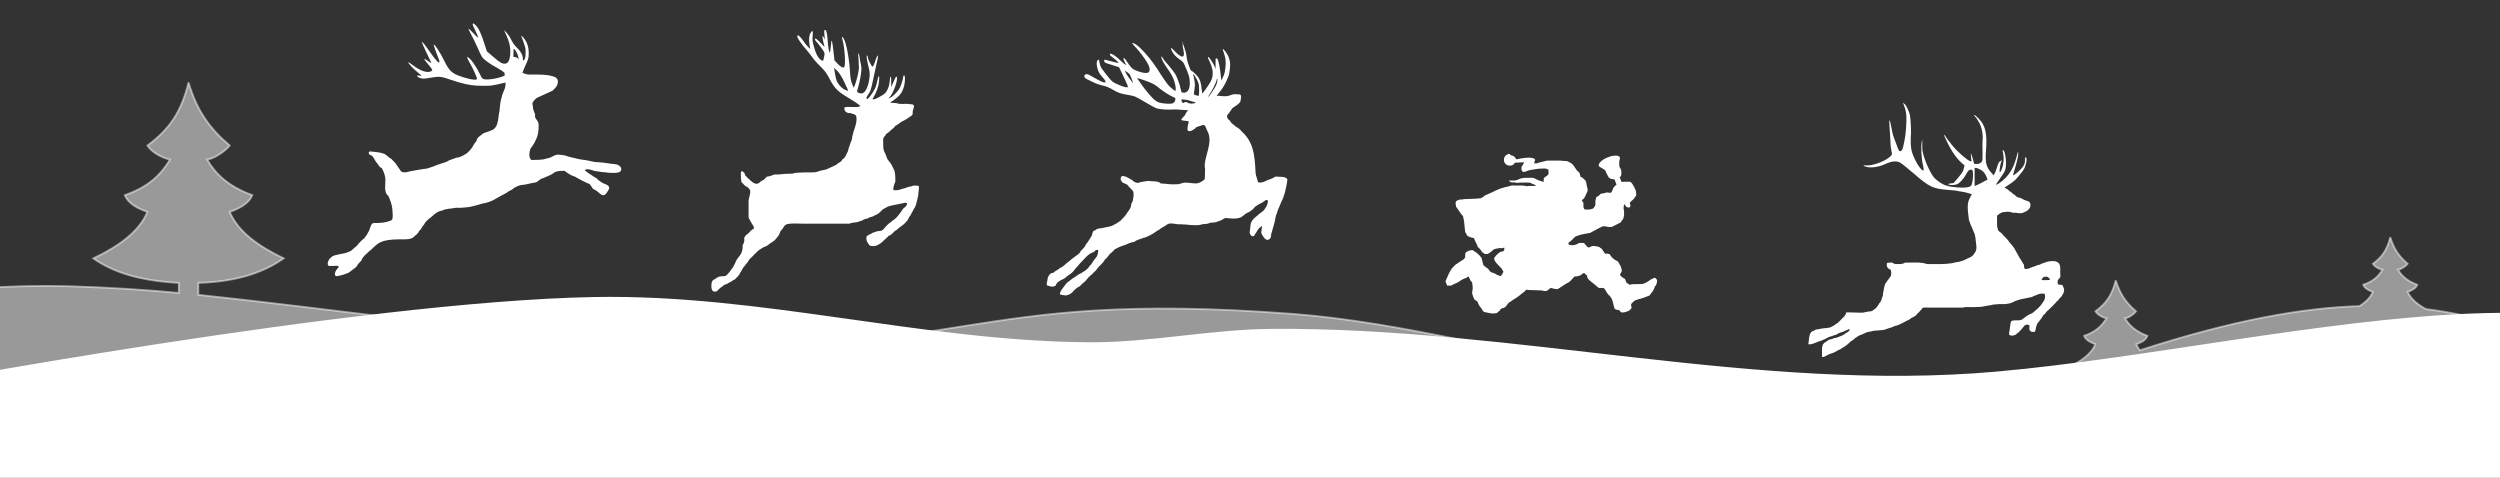 <?xml version="1.0" encoding="UTF-8"?>
<svg id="Ebene_1" xmlns="http://www.w3.org/2000/svg" version="1.1" viewBox="0 0 1193.9 228.1">
  <rect x="0" y="0" width="1193.9" height="228.1" fill="#333333" stroke="none"/>
  <!-- Generator: Adobe Illustrator 29.8.1, SVG Export Plug-In . SVG Version: 2.1.1 Build 2)  -->
  <defs>
    <style>
      .st0, .st1, .st2 {
        fill: #fff;
      }

      .st1 {
        isolation: isolate;
        opacity: .5;
      }

      .st1, .st2 {
        stroke: #fff;
        stroke-miterlimit: 3.6;
        stroke-width: .9px;
      }
    </style>
  </defs>
  <path id="path3796-7" class="st1" d="M90,39.6c-3.3,13-8.3,21.6-19.6,29.9,1.8,2.9,6.5,5.8,10.8,6.7-4.4,7.3-10.3,13.1-21.6,17,1.6,4,6,6.3,10.8,8-4,9.5-13.7,16.4-25.8,22.2,8.4,5.9,20.4,10.6,40.8,11.7v4.8c-16-1.5-33.1-2.6-52.4-3.2-108.4-3.2-253.7,42.8-253.7,42.8l7.3,52.3,1966.6,5.1,6.8-64.9s-295.3,8.1-452.5,6.2c-66.9-.8-98-24.3-149-30.6-4-2.2-7.2-4.8-8.7-8.2,2-.7,3.9-1.7,4.6-3.4-4.9-1.8-7.5-4.3-9.2-7.2,1.4-.1,3.8-1.8,4.6-2.8-4.2-3.6-6.6-7.2-8.3-12.7-1.4,5.5-3.5,9.2-8.3,12.7.8,1.2,2.7,2.5,4.6,2.8-1.9,3.1-4.4,5.6-9.2,7.2.7,1.7,2.6,2.7,4.6,3.4-1.2,2.7-3.4,4.9-6.4,6.8-27.2.8-60.5,6.7-104.9,21.1-.7-.9-1.3-1.9-1.7-2.9,2.4-.9,4.6-2,5.3-4-5.7-2.1-8.7-5.1-10.7-8.4,1.7-.1,4.4-2.1,5.3-3.3-4.9-4.2-7.7-8.4-9.7-14.8-1.6,6.4-4.1,10.7-9.7,14.8.9,1.4,3.2,2.9,5.3,3.3-2.2,3.6-5.1,6.5-10.7,8.4.8,2,3,3.1,5.4,4-2,4.7-6.8,8.1-12.8,11,.6.4,1.3.8,2,1.2-147.8,36.8-267.6-18.8-372.7-26.7-159.8-12.1-154.9,23.4-313,13.2-73.9-4.8-149.1-16-209.5-22.3v-5.7c20.3-.6,32.4-5.9,40.8-11.7-12.1-5.8-21.8-12.7-25.8-22.2,4.8-1.7,9.2-4.1,10.8-8-11.6-4.2-17.6-10.2-21.6-17,3.3-.3,8.9-4.2,10.8-6.7-10-8.5-15.7-17-19.6-29.9Z"/>
  <path id="path3796" class="st2" d="M-47.6,185.6s217.5-41.2,331.3-43.3c79.7-1.5,155.8,20.9,235.6,21.6,29.7.3,58.6-6.2,88.3-6.4,116.1-.8,231.6,30.6,346,20.4,69.9-6.2,155.4-24.8,226.1-27.7,78.4-3.2,191.1,14.9,191.1,14.9l9.8,513-1423.3,5.1-4.9-497.8Z"/>
  <path id="path164427" class="st0" d="M225.7,11.7s0,0,0,0c0,.1.5,1.3,1.2,2.7,2,4.2,1.9,4.4-.7,1.6-1.3-1.4-2.4-2.4-2.5-2.3,0,0,.5,1.4,1.3,2.8.8,1.5,2.2,4.2,3,6.1s1.8,4,2.2,4.6c.8,1.2,3.9,3.5,7.2,5.2,1.5.8,2.8,1.7,3.5,2.3,0,.4.1.9.2,1.3-1.7,1.1-7.2,2.2-9.5,1.9-1.2-.2-1.4-.3-2.2-2.1-2.1-4.3-4.4-7.6-6-8.5-.5-.3-.5-.2,0,.9.3.7.9,1.8,1.3,2.5,1,1.7,3.1,6.2,3.1,6.9s-2.2.6-5.5-.4c-6.2-1.8-7.6-2.9-10.1-8.1-1.9-4-4.9-8.5-5.1-7.7,0,.3.6,2.1,1.4,4.1s1.5,3.9,1.4,4.1c-.2.9-1.8-.8-4.3-4.4-2.5-3.6-3.9-5.4-4.2-5.1,0,0,1,2.5,2.4,5.3,1.4,2.8,2.4,5,2.1,4.8-.2-.1-.9-.6-1.4-1-2.5-1.8-2.5-1.4.2,1.8,1.9,2.3,2,2.5,1.4,2.9-1.7,1.2-5.2.1-9-2.8-1.1-.8-2-1.5-2.1-1.4-.3.3,2.4,3.2,4.3,4.7,1,.8,1.9,1.6,1.9,1.7,0,.1-.4.2-1,0-1.3-.3-1.3.4,0,1,1.2.6,2.2.6,5.5,0,3.9-.7,5-.6,9.3.9q7.6,2.7,12.7,2.9c2.7.1,5.5.1,6.4,0,2.4-.3,5-.9,7.3-1.5.3,2.9-1.4,4.5-1.8,7-.8,2.2-.8,4.6-1.1,6.8-.5,2-.4,4.1-1.1,6.1-.3.9-1.2,2.5-2.4,2.8-1.6.8-3,1-4.4,1.7-1,1-2.9,1.8-3,3.4-.5.7-1.3,1.6-1.8,2.7-.6,1.1-1.6,2.2-2.7,3.2-1.3.8-3.3,2.2-5.1,2.2-1.9.8-3.4,1-4.8,2-1.9.7-4.1,1.2-6,2.1-1.5.4-2.7,1.2-4.9,1.3-2.2.4-4.2.6-6.4,1.1-1.2.3-3.1,1-4.4,0-.9-1.3-1.8-2.7-2.9-4.2-.7-.4-1.4-1.8-2.4-2.1-1.2-.8-1.7-1.8-3.2-2.2-1.7-.6-3.6-.7-5.4-.9-2.2-.6-1.8,1.7-.2,1.8,1.1.7,1.6,2.6,2.5,3.5.6.5,1.3,2.4,2.4,2.5.7,1.3,1.5,3.1,1.7,4.7.3,3-1,6.8,1.5,8.7.9,2.1,1.7,4.1,1.9,6.4,0,1.6.5,4.2-.3,5.1-2.5,1.2-5.5,1.5-8.6,1.4l-.8.3c-.9,1.1-1,3.1-2.1,4.5-.2,1-1.1,1.4-1.5,2.4-1.2.8-2.6,2.3-3.8,3.8-.8.6-1.7,1.5-2.7,2.3-1.6.8-3,1.2-5,1.5-1.7.5-3.8.5-4.8,2-.9.3-2.4,4.1,0,3.7,1.5.2,5.6-.9,3.2,1.5-.8.6-2.1,3.9.4,3.3,1.7-.3,3.3-.8,5-1.5,1.5-1.2,2.3-1.6,3.8-2.9.7-1.3,1.4-2,2.4-3,.6-1.9,2.5-3.2,3.5-4.2,1.7-1.3,3.2-3.2,5-4.2,2.2-1.3,6-1.7,9.3-1.7,2.4,0,5.5.2,6.9-.9,1.1-1.1,2.3-1.6,2.9-3.2,1.1-.6,1.4-2.3,2.3-2.9.8-1.9,2.7-3,4.1-4.2,1.1-1.1,2.6-2.3,4.5-2.5,1.5-1,4.5-.9,6.8-1.4,2.4.2,3.9-.2,5.9-.3,2.2-.4,4.4-1,6.6-1.7,1.8-.2,4.1-1.1,5.3-1.7,2.2-1.3,3.9-2.2,6.2-3.4,1-1,2.5-1.2,3.5-2.3,1.3-.7,2.4-1.4,4.1-1.5,2.2-.2,3.7-.8,5.7-1.1,1.7,0,2.2-1.7,4.1-2.1,1.9-.9,4-1.5,5.4-2.7,1.4-.9,3.2-.8,5-.8.9.8,1.8,1.3,2.8,1.9.7.5,2.4.8,3,1.4,1.4.7,2.1,1.2,3.2,1.7,1.1.5,1.7.9,2.9,1.3.4.6,1.1,1.4,1.6,2.3,4,1.6,4.5,6,7.7,0,.4-2-2.2-2.2-3.4-3-1.1-.7-1.8-1.1-2.6-2.1-.9-.3-1.7-1.1-2.6-1.6-.7-.4-2.1-1.3-3.1-2.3,1.1-.8,3.5-.1,4.5.4,3.9.6,11,1.7,12.5.3,1.6-1.7-.8-3.4-2.4-3.5-2.9-.2-5-.8-7.8-.9-2.6,0-4.3-.8-6.8-1.1-2.4-.2-4.5-.9-6.9-1.4-1.8-.6-3.1-1-5-1.1-2.7-.4-3.7,1.6-6,1.7-2.3.9-4.9.7-7.5.8-1.4-1-1.1-3.7-.5-5.3.5-.9,1.9-2.5,2.4-3.9,1.3-2.4,1.7-5.1,1.5-8.1-.2-1.7-2.3-2.9-1.6-4.1-.3-1.5-1.2-2.5-1.1-4.4-.7-1.5.3-2.3,1.1-3.2,1-1.1,2.8-1.4,3.9-2.1,1.4-.6,2.7-1.2,4.4-2,1.2-1.2,2.1-2,2.4-3.3.6-2.4-.9-3.2-2.4-3.6-2.9-.9-6.7-.8-10.2-.8-1.8.2-3-.4-4.2-.8.1-.5.7-1.9,1.4-3.5,1.5-3.2,1.6-3.6,1.6-6,0-3-.9-5.6-2.7-7.5-.7-.7-1.1-1-.9-.7,2,5.2,2.2,6.1,2.1,8.5,0,1.8-.3,2.6-.7,3-.6.6-.6.5-.6-.6,0-1.7-1.2-3.8-2.9-5.3-.9-.8-1.9-2.2-2.6-3.6-.6-1.3-1.7-2.9-2.4-3.6-1.3-1.5-1.3-1.4,0,1.3,1.5,3.3,2,5.6,1.9,8.6-.2,3.3-1,4.9-2.5,5-1.4.1-2.5-.5-5.8-3.4l-2.9-2.5-1.3-4c-1.5-4.7-2.7-7.3-4.2-8.6-.5-.5-1-.8-1-.8h0ZM245.5,23.4c0,0,.2,0,.3.2.3.3.9,1.3,1.3,2.2.3.8.5,1.7.6,2.6-.4-.8-1.5-1.3-2.5-1.2,0-.4,0-.8,0-1.2,0-2,0-2.6.3-2.6h0Z"/>
  <path id="path164433" class="st0" d="M393.8,14.3c-.2,0-.2.8-.1,2.3l.2,2.3-.5-1c-.4-.8-.5-.9-.6-.5-.1.4.5,3.6,1,4.9,0,.2-.7-.5-1.8-1.7-1.7-1.9-2.8-2.6-2.8-1.9s.6,1,1.3,1.9c.7.9,1.8,2.3,2.4,3.2,1,1.5,1,1.6.7,3.1-.4,2.4-.6,2.5-1.7,1.6-1.4-1.1-2.3-2.9-3.2-6.2-.7-2.4-.8-3.4-.6-5.3.2-2.6,0-2.8-1.1-1.1-.7,1.1-.8,3.9-.3,6.2l.3,1.3-1-.9c-.5-.5-1.6-1.8-2.4-3-1.5-2.1-2.5-3-2.8-2.5,0,.1,0,.5,0,.8.4,1,2.6,4.1,4.1,5.7.8.9,2,2.5,2.7,3.4.6,1,2.4,3.1,4,4.6,2.5,2.5,3.1,3.3,4.6,6.2,2.1,4.1,3.9,6,7.8,8.3,3,1.8,5.4,3.3,6.9,4.6-.7.4-1.5.6-2.4.5-1.6.1-3.7-.2-5.1.1-.6,1.6.7,3,2.8,2.8.8.4,1.9.4,2.5,1.1.6,1,.3,2.9.1,3.9-.2.9-.6,2.2-.9,3-.4,1-.5,2.1-.9,3.2,0,1.2-.4,2-.8,3-.5,1.6-.9,2.3-1.3,4.1-.8,1.5-1.3,3.2-2.7,3.9-.3,1.2-2,1.5-2.7,2.4-1.5.7-2.3,1.2-3.6,1.7-1.4.8-2.3.8-3.6,1.1-1.2.2-2.1.8-3.4.9-3.1,0-6.5,0-9.4.3-.9.5-2.5.3-3.8.4-2.1,0-3.7.5-5.8.3-.7.3-1.4.5-2.6.9-1.7-.1-1.9,1.5-2.9,1.8-1.2.4-1.4,1.3-2.6,1.7-1.6.3-2.8-1-3.6-1.7-1-.9-1.5-1.3-2.4-2.4.2-.9-1.9-2.9-2-1.1,0,1.5,0,3.7.4,4.6.8.5,1.4,1.9,2.6,2.1.6.7,1.3,1,1.5,2,.1,1.9-.9,3.4-.8,5.3v7.4c.7,1.3,1.3,2.6,2,3.6.3.4,1.2,1.7-.1,2-.8.5-1.7,1.7-2.1,2-.9.6-1.6,1.2-1.9,2.2.2,1.3,0,2.4-.7,3.2.2,5.2-2.6,5.5-3.6,8.7-.6,1.2-1,2.1-1.8,3-.4.7-1.2,1.7-2.1,2.6-.9,1.1-2.3.5-3.8.9-1.1.4-1.8,1.2-2.9,1.7-.9,1-.8,2.4-.7,3.9.3,1.1.7,1.8,2.3,1.5,1.1-.8,1.8-1.9,2.9-2.4.7-1,2-.9,2.9-1.7,1.2-.4,1.9-1.2,3.2-1.8.7-.8,2.1-2,2.3-2.9.8-.9,1.3-2.7,2.1-3.2.6-1,1.7-2,2.3-3.2.8-1,1.7-1.5,2.3-2.4,1-.6,1.6-1.8,2.7-2.4,1.1-.7,1.9-1.3,3.3-1.7,1.3-1,2.5-1.8,3.8-2.7.8-.9,1.8-2,2.3-3,.3-1.1.7-1.7,1.5-2.5.5-.8.8-1.7,2-2.2,2.1-.6,5.1-.3,7.6-.3h22.4c1.6-.8,3.5-.3,5-1.2,1.5-.2,2-1.3,3.6-1.2.9-.9,2.5-.7,3.3-1.5,1.5-.4,2.7-1.5,3.6-2.6.9-.7,1.7-1,2.9-1.7,1.3-.4,2.6-.7,3.9-.9,1.5-.3,2.9-.6,4.4-.9,1.8,0,0,2.2-.6,2.4-1,.8-1.4,2.1-2.3,3-.9,1.3-2,2.4-3.3,3.2-.7.8-2,1.3-2.7,2.3-1.2,1-1.6,2.5-3.3,2.6-1.5,0-2.2.5-3.5.9-.8.7-2.3.9-2.9,1.8-.2,1.3.2,2.7.9,3.3.4,1.3,1.7,1.3,3.2,1.2,1.3-.4,2.5-1.1,3.6-2.1.9-1,2.2-1.9,3-2.9,1.3-.1,2.3-2,3.1-2.3,1.2-.7,1.5-1.4,2.7-2.1.7-.6,1.8-1.2,2.5-2.3,1-.7,1.2-2.2,2.1-3.1.5-1.3,1.1-1.8,1.5-2.9.7-.9,1.1-2,1.3-3.1.4-1.1.5-2.5.8-3.2,0-1.6.5-3,.3-4.7-1.4-.3-2.9-.3-3.9.3-1.4,0-2.6.9-4.1,1.1-1.2.5-2.6.8-4.1.6-.3-1.6.5-2.8.9-4.2,0-2.1,0-4.7-.9-6-.5-1.2-1.3-2.8-2.3-3.8-1.1-1.2-1-2.5-1.8-3.8-.6-1-.8-2.2-.8-3.6.1-1.6-.5-3.6.9-4.5.6-1.5,1.5-1.3,2.4-2.4,1-1,1.8-1.3,2.5-2.4,1.1-.5,2.1-1.5,3.2-2.1.8-.4,1.8-.9,2.7-1.5.4-.6,2.1-1,2.4-2.1-.3-1.5.5-2.3.6-3.7,0-1.2-1.9-.8-2.9-1.1-1.7-.1-3.8.3-5.2-.3-1-.2-2.3,0-3.3-.4,1.1-.6,2.1-1.3,2.9-2,2.2-1.7,3.3-3.6,3.9-6.4.4-2.2.4-4.5-.1-4.5s-.4.9-.7,2c-.3,1.1-.8,2.7-1.2,3.6-.8,1.7-3.1,4.2-4.6,5l-1,.5.9-1.1c1.7-2.1,3.7-8.1,3.1-9.2-.3-.5-.4-.3-1.1,1.2-.4,1-1,2.2-1.2,2.7l-.4.9v-1.3c.2-4.1-.4-5.2-.7-1.5-.2,2.5-1.1,4.6-2.4,5.9-.7.6-3.3,2.1-4.8,2.7-.4,0-.7,0-1,0,0-.3.3-.7.6-1.2,1.3-2.1,2.3-5,2.5-7.3.3-2.9-.2-3.5-.7-.8-.2,1.2-.7,3-1.2,4.1-.9,1.9-3.2,5.1-3.7,5.1-.6,0-.5-1,.3-2,1.2-1.6,1.4-2.1,2.6-7.9.6-2.7,1.3-6,1.6-7.3,1.1-4.4.5-4.9-.8-.7-.4,1.3-.9,2.4-1.2,2.4-.4.1-2.1-3.3-2.2-4.2,0-.3-.1-.8-.3-1-.6-.9-.3,2,.5,5,.6,2.3.7,3.3.6,4.9-.4,4.1-1.7,7.4-3.3,8-1.1.4-2.9-.4-2.7-1.1.6-1.5,1.7-6.2,1.9-8.5.3-2.1.2-2.9-.1-4.3-.2-.9-.5-2.4-.6-3.3-.1-.9-.3-1.7-.5-1.8-.2-.1-.2.7,0,2.6.1,1.5.2,3.5.2,4.3,0,1.6-1.2,6.4-2,8.4l-.5,1.1-.8-1.9c-.6-1.6-.8-2.8-1-6.2-.4-6.3-1.8-13.7-3.1-15.6-.7-1.1-.9-.7-.4,1.1,1,3.4,1.5,11.6.8,12.7-.4.7-1.9-.1-3.4-1.8l-1.3-1.4-.5-4.6c-.3-2.5-.6-4.7-.8-4.8-.1-.1-.3.9-.4,2.4-.1,1.4-.3,2.8-.4,3.1-.3.9-.9-2-1.1-5.1-.2-3.3-.6-5.4-1.1-5.4h0ZM398.4,32.5s.7.6,1.6,1.5c1,1.1,2.1,2.8,3.3,5.4,1,2.1,1.8,3.8,1.8,3.9,0,.2-1.1-.2-2.1-.7-1-.5-2.9-2.6-3.4-3.9-.4-.9-1.4-6.1-1.2-6.3h0Z"/>
  <path id="path164436" class="st0" d="M909,49.1c-.2,0,0,.7.5,1.9.4.9.8,2.7.9,4.3.2,2.7-.3,9.4-.9,11.9-.2.8-.4,2-.6,2.8-.3,1.6-1.1,2.6-1.8,2.1-.4-.2-.8-1.3-2.8-6.8-.3-.7-.6-1.9-.7-2.7-1.2-6.3-1.6-6.9-1.2-1.6.2,2.1.3,5.1.4,6.7,0,1.6.3,3.6.5,4.5.4,1.6.4,1.6-.8,2.7-2.4,2.2-8.5,4.4-11.4,4.1-1.7-.2-1.5.2.3.7,2.3.6,6,0,8.8-1.3,3-1.4,5.2-1.7,7.1-.8.8.4,3.3,2.4,6.8,5.4,7.4,6.4,9,7.1,16.3,7.7,1.7.1,3.2.3,3.3.3,0,0,1.1.2,2.3.4,1.2.1,2.9.5,3.9.8.5.2,1.1.3,1.7.5,0,.1,0,.3-.2.5-.5,1-1.2,2.2-1.5,3.5-.5,2.9.1,5.7.4,8.4.4.7.6,2.1,1.1,2.8.4.9.8,1.9,1.2,2.9.9,1.6.8,3.6,1.1,5.6.3,1.6.3,3.4-.8,4.5-.3,1-1.8,2-2.5,2.2-1.3.5-2.4,1.3-3.8,1.6-1.2.5-3,.5-4.4,1-3.8.6-7.9.4-11.9.4-3.1-1.1-7-.6-10.5-.7-1.4,1-3.6.7-5.3.6-.4-.9-2.7-.6-3.4-.4-.2,1.5.2,2.7,1.5,3,.7.4.7,2.1.4,3.2-.6.8-1.4,2-2.2,3-.6.8-.9,1.8-1.1,2.9-.1,1.3-.5,1.9-.5,3.4-.5,1.1-.6,2.7-1.7,3.7-.4.8-1.2,2-1.8,2.5-.8.4-1.2,1.2-2.3,1.4-1.3,0-2.5.4-3.7.6-2.7.1-5.3-.2-8-.1-.2,1-.9,2-1.7,2.6-.9,1-1.6,1.7-2.6,2.6-1,.4-1.3,1.1-2.5,1.5-1.1.9-3.3.7-5,1-1.3.5-2.7.1-3.7,1.1-.9,0-1.6.9-1.9,1.8-.4,1.3-.5,3-.7,4.6,1.8.2,2.9-.6,4.4-1.1.6-.4,2-.5,2.6-1,1.3-.4,1.9-1,2.9-1.4,1.3-.3,2.2-.8,3.5-1.1,1.1-.8,2.1-1.1,3.3-1.4.6-.5,1.9-.7,2.5-1.2,1.3-.3-.2,1.7-1.1,1.7-.9.9-2,1.4-3.2,1.8-.8.4-1.7.7-2.8.8-.8.7-2.3.4-2.9,1.2-.9.7-2.2,1.1-2.4,2.3-.6,1.5-.1,3.6-.3,5.4,1.4.3,1.6-.5,2.6-.8,1-.7,2.6-.9,3.6-1.5,1.3-.9,2.7-1.2,3.9-2.2,1.5-.7,2.8-2.1,3.7-2.9,1.3-.6,1.9-1.7,2.8-2,1-1,2.3-1,3.6-1.8.7-.2,1.6-.9,2.8-.8,2.6-1,5.9-.2,8.4-1.5,1.2-.3,2.4-.7,3.3-1.2,1.3-.2,2.3-.8,3.3-1.2,1.3-.6,2.6-1.5,3.6-1.8,1.2-1.2,3.1-1.4,3.9-2.9.9-.6,1.3-1.4,2.1-2.1.4-1.2,1.9-.8,3.3-.8h16.2c2.1-.6,4.7,0,7.1-.3,2.2.1,4-.6,6.1-.8,1.4-.5,3.2-.4,4.7-.6,1.8.1,3.2,0,4.5-.3,1.4-.2,2.5-1.2,3.6-1.4,1.9-.8,4.1-.9,6.2-1.5,1.2,0,2-.9,3.2-1.1,1.1-.7,2.3-.7,3.7-.7.6.9.4,3-.6,4-.8,1.4-1.9,2.6-3.2,3.7-.9.8-2,1.9-3.2,2.2-1.4.6-2.5,1.7-3.7,2.5-1.2.8-3.5,0-5,.7-.7,1-.5,2.4-.8,3.6.1.9-.9,2.9.1,3.2.9.4,2.6.1,3.2-.7,1.6-1.1,2.6-2.6,3.9-4.1,1.1-.5,2.7-.5,2.1,1.4,0,1.6,1,1.9,2.5,1.8.8-.5.4-2.1,1-2.9,0-1,.9-1.6,1.3-2.3.6-.8,1.5-1.8,1.8-2.7,1.2-.7,1.3-1.7,2.6-2.6.6-.5,1.4-1.5,2.2-2.1.5-.9,1.4-1.2,1.8-2.1.8-.1,1-1.4,1.8-1.8.5-.4,1-1.6,1.4-2.2.4-1,.3-2.1-.3-3,0-.7-.7-.8-1.3-.8,0,0,0-.2-.2,0-.6,0-1.2-.2-1-1-.6-1.7,1.8-2.1,1.2-3.7-.2-2.2.7-5.5-1.8-6.3-1.1-.6-3-.2-4.1-.1-1.2.5-2.6.7-3.9,1.5-1.4.1-1.9.8-3.2,1-1.1.3-1.7.9-2.9,1-1.9.6-1.1-1.7-1.6-2.2-.7-1-1.2-2.1-1.9-3-.9-1.7-1.7-3-2.6-4.7-.8-.9-1.5-2.2-2.4-2.9-.8-1.6-2.5-2.6-3.4-4-.8-.8-2.1-1.2-2.1-2.5-.6-1.9-.1-4.1-.3-6.1,1.1-.8,2-1.8,3.5-1.7,1.4-.4,3.1-.1,4.1.3,1.8-.2,3.9.8,5.4-.3,1.3-.4,2.3-1.2,2.8-2.4.4-1,.2-2.4-1-2.8-.7-.2-1.9-.6-2.5-1-.9-.7-2.1-.6-3-1.2-.6-.8-1.7-1.2-2.5-2.1-1-.4-1.5-1.5-2.6-1.8-.2-.2-.4-.3-.6-.4.7-.5,1.3-.9,1.9-1.3,2.8-1.8,3.3-2.3,5.3-4.8,2.1-2.5,2.3-2.9,2.9-4.9.6-2,.5-3.6-.1-3.5-.1,0-.3.4-.2,1,0,2.1-.5,3.1-2.3,5-1,1-2.2,1.9-2.6,2.2l-.9.5.4-1.5c1.4-4.4,2-7.2,2.1-8.5,0-.8,0-1.5,0-1.5,0,0-.5,1.3-.9,3-.9,3.3-1.9,5.6-3.7,8-1.3,1.8-4.1,4.2-5.4,4.7l-.5.2c0,0-.2,0-.2,0l.5-.7c.3-.5,1.4-2.1,2.3-3.4,1.6-2.2,1.8-2.8,2-4.5.3-2.1-.1-5.9-.8-7.3-.6-1.2-.9-.7-.5.9.6,2.6.1,6.3-1,8.4-.2.4-.5.7-.6.6-.3-.3.3-4,.7-4.9l.4-.8-.7.4c-.8.4-1.1.9-1.8,3.3-.3.9-.7,2.1-1,2.6l-.5.9-1.1-1.2c-2.4-2.6-3-4.9-2.6-10.1.6-7.4,0-11.3-2.2-14.3-1.1-1.5-3.7-3.8-3.4-3.1,0,.3.4.7.7,1,.3.2,1,1.4,1.7,2.6,1.3,2.5,1.9,5.6,1.6,8.6-.1,1.1-.1,3.5,0,5.5,0,2,0,3.8-.2,4.2-.5,1-1.5,1.5-2.7,1.4h-1.1c0-.1-.7-2.6-.7-2.6-.4-1.4-.8-2.5-.9-2.5,0,0,0,.9.1,2,.3,2,.3,2-.4,1.8-1.6-.6-6.2-4.6-8.7-7.7-1.4-1.7-2.7-3.5-3-4-.6-1.1-1-1.2-.6-.2,2.7,6.1,5.2,10,8.3,12.8l1.3,1.1-.4,1.6c-.3,1.3-.8,2-2.6,4.2l-2.2,2.6-1.5.2c-1.2.2-1.3.2-.9.5.9.5,3.4.3,4.4-.3,1.3-.8,2.8-2.5,4-4.7.9-1.5,1.1-1.8,1.8-2,.4-.1.9-.1,1,0,.8.7.4,6.6-.5,7.6-.7.8-3,1.1-6.6.8-2-.2-3.7-.4-3.9-.5-.1-.1-.8-.3-1.4-.4-1.5-.3-4.8-2.5-6-4.1-2.3-3-5.4-10.6-5.4-13.6,0-.9,0-2.3,0-3.1,0-1.4,0-1.4-.2-.4-.5,2.8-.3,8.1.6,11.8.3,1.2.3,2.1.2,2.2-1,.3-3.4-3.3-5-7.3-.8-1.9-1-3.3-1.1-5.8,0-1.8,0-3.3,0-3.4.3-.3,0-8.1-.4-9.9-.3-1.5-1.7-4.6-2.4-5.2,0,0-.2-.1-.2-.1h0ZM943,80.2h.8c1.3.3,3.1,1.3,3.8,2.3.6.8,1.7,3.1,1.5,3.3,0,0-1.3.7-2.8,1.5s-2.9,1.4-3.1,1.5-.3-1.1-.2-2.6c0-1.4,0-3.4,0-4.3v-1.7c-.1,0-.1,0-.1,0ZM959.8,91.1h0s0,0,0,0ZM977.2,132c.8.3,1.6.7,1.8,1.7-1.3,0-3,.2-4.1,0,.4-.7.9-1.8,2-1.5h.4c0-.1,0-.1,0-.1h0ZM969,154.8c.2,0-.2,0,0,0Z"/>
  <path id="path164444" class="st0" d="M565.1,20.1c-.2,0-.3.3-.3.9,0,.5,0,1.6.3,2.6.5,2.4.4,3.5-.6,3.4-.7,0-2.4-1.3-3.6-2.7-1.7-1.9-2.2-1.7-1.1.3.8,1.5,1.6,2.3,3.3,3.6,1.7,1.2,1.9,1.4,2.4,2.4,2.3,5.1,2.7,6.3,2.7,9.4,0,2.9-1.4,4.7-3.5,4.2-.5-.1-.5-.2-.9-1.8-.4-2.1-1.4-4.8-2.3-6.6-.6-1.2-3.5-4.8-5.1-6.5-.2-.2-.6-.8-.9-1.3-.6-1-1-1.4-.9-.7.1.9,1.1,2.8,2.5,4.8,2.5,3.5,3.4,5.3,4,7.8.4,1.4.5,3.6.2,3.5-.3,0-2.4-1.7-3.2-2.6-.7-.7-3.2-4.3-5.7-8.3-.7-1-2.2-3.2-3.5-4.8-3.2-3.9-6.2-6.7-7.6-7.1-.8-.2-.7.1.1,1,3.8,3.9,7.5,9.3,7.6,11.1.1,1.8-.5,2.3-2.4,2.1-1.3-.1-2.8-.6-4.7-1.4-1.3-.6-1.8-1.1-4-4.4-.9-1.3-1.2-1.5-1.4-1,0,.2.4,1.3,1.1,2.6l.3.5-.6-.3c-.3-.2-1.2-.9-1.9-1.6-1.6-1.6-2.9-2.6-4-3.2-.9-.5-1.3-.5-1.4,0,0,.4.8,1.1,2.1,2,.8.5,2.5,2.3,1.9,2.1-.1,0-1.2-.3-2.5-.6s-2.6-.7-3-.8c-.7-.2-.8-.3-1.1,0-.2.2-.2.3,0,.7.2.6,0,.5,4.2,1.8l2.8.9,1.6,3.3c2.3,4.7,2.7,5.8,2.6,6.1-.2.5-1.7.1-3.9-.8-3.4-1.4-3.6-1.6-6.3-5-2.1-2.6-2.5-3.2-2.9-4.3-.2-.7-.5-1.6-.5-1.9,0-.9-.4-1.2-.8-.8-.9.9-.4,4.2.9,6.4.2.4,1,1.3,1.7,2.1,1.2,1.4,1.5,2,.8,2.2-.5.1-2.3-.7-4.9-2.2-1.4-.8-2.8-1.6-3.1-1.7-.8-.2-1.6,0-1.7.5-.3.9.2,1.5,2.6,2.5.8.4,1.9.9,2.5,1.2.6.3,1.8.7,3,1,2.3.5,3.6,1,5.9,2.4,2,1.2,3.5,1.7,6.7,2.2,1.3.2,2.9.6,3.4.8.6.2,2.9,1.5,5.1,2.8,2.2,1.3,4.5,2.6,5.1,2.8,1.5.5,5.3.8,7.7.6,1.6-.1,2.5,0,6.6.3h.9c-.5.7-1.1,1.3-1.3,2-.5,1.1-1.6,1.5-2,2.6.7.7,2.7.3,3.6.8-.2,1.4-1,3.2-.4,4.5,1.6.5,2.5-.7,3.3-1,.5-1.1,2.1-1.1,3.2-1.6,2-.9,2,1.3,2.7,2.5,3.4,5.8-2.2,13.2-1,18.3-.1,1.6,0,3.2-.2,4.9-1,1-2.7,2-4.2,2-2,0-4.2-.6-6-.3-.9.2-2.1.8-3.5.7-2.4.2-4.8-.3-7.3-.4-1.1-1.3-4-.9-6.1-1.2-1.3.1-2.1.4-3.7.6-1.5.9-3.3-.3-3.8-1-1.3-.5-2.4-1.7-3.9-1.8-1.6-.9-2,1.7-1.3,2.1.3,1.2,1.9,1.2,2.9,2,.5.6,1.4,1.7,2.3,2.5.9.8.7,2.7.4,4.3,0,1.2-.6,1.4-.9,2.5,0,2.1-1.7,3.4-2.5,4.9-.5.8-1.7,1.9-2.4,2.7-1.3,1.2-3.1,2-4.2,2.6-1.2.5-3.3.7-4.6,1.1-1.4.2-2.8.2-3.3,1-1.4.2-1.4,1.2-1.8,2.6-.9,1.5-1.8,3-3,4.5-.6,1.7-2,2.1-2.7,3.6-.7,1-2.2,1.7-3.1,2.5-1.2.8-1.5,1.4-2.9,2.3-1.1.9-2.1,2.1-3.5,2.6-1.1,1-2.4,1.4-3.2,2.3-1.6,0-2.2,1.3-2.7,2.5.2,1.1-1.4,3.7.5,3.7,1,.5,3.4.7,3.6-.8.7-1.2,1.8-1.7,3.1-2.3,1.1-.4,2.3-1.8,3-2.1,1.3-.9,2.3-1.8,3-3,.8-.7,1.7-1.9,2.4-2.7,1-.9,1.7-1.9,2.8-2.9,1-1.1,2.5-2.1,3.8-2.4.5-1,2.6-1.8,1.8.4-.1,1.6-.9,2.3-1.7,3.3-1,1.2-1.2,2.2-2.2,2.9-.4,1-1.9,2.2-2.6,2.6-1,.7-2,1.3-3,1.7-.8.8-2.3,1.5-3,2.1-1,.9-2.1,1.3-3.1,2.7-1,1.6-1.9,2.2-2.5,3.9-.5,1.2,1.6.9,2.8,1.2,1.6-.2,2.9-1.1,3.8-2.3.8-.8,1.6-1.5,2.8-2.1.8-.7,1.6-1.7,2.6-2.3.9-1.2,2.1-2.6,3.3-3.4.9-1.2,2.1-1.8,2.6-2.9,1.1-1.4,2.6-2.3,3.5-4.1,1.2-.8,1.7-2.1,2.8-3.1,1-.5,1.6-1.9,2.7-2.2,1.7-1,3.2-1.4,4.9-2,.8-.5,2.4-1,3.7-1.2,1.3-1.1,3-1.3,4.3-1.9,1.4-.2,2.3-.9,3.5-1.4,1.2-.5,2.7-1.9,4.2-2.6.7-.8,2.5-1.4,3.5-2.3,1.8-1.3,4.3,0,6.4-.2,3.3,0,6.9.9,9.9.2,1.3-.6,3,0,4.2-.9,1.2-.1,3.3-.1,4.4-.9,1,0,2.1-1.1,3.1-1.4,2.1.1,4.3.6,6.3,0,1.7-.2,2.4-1.5,3.8-2.3,1.6-.6,3-1.7,4.1-3.1,1-.7,2.1-1.4,3.6-2.1.7-.4,2.3-2.1,2.5-.4-.2,1.9-1.2,3.2-2,4.3-1.1,1-1.9,1.3-3.1,2.5-1,.9-2,1.4-2.6,2.7-.9,1.2-.6,3.4-1,5-.3,1.2,1.6,3.5,2.6,1.1.8-1,1.2-2.5,2.5-3.3,1.4-1.8.4,1.5.4,2.6.4,1.4,1.3,2.3,1.8,2.9,1.4,1.4,3.2-.1,2.9-2,.3-1.1.8-2.4,1-3.5.6-1.8,1-3.7,1.3-5.5.7-1.4.9-3,1.6-4.2.5-1.1,1-2.6,1.6-3.6.4-1.3.9-2.3,1.2-3.7.5-1.9.9-3.8,1.1-5.9-1.1-1.6-3.7-1-5.6-1.3-.8.5-2.6,1.4-3.9,1.7-1.1.7-3.6,1.7-4.6.9-.2-1.5-1-2.8-1.1-4.4-.4-9.4-1.3-14.8-6.5-19.6-1-1.2-1.7-1.8-2.9-2.4-.8-.9-2.6-1.7-2.8-2.9-.9-.3-2.3-2.3-.7-3.3.9-1.1,1.3-2.4,2.6-3.2.9-.6,2.8-1.7,3.1-2.8.1-1.4,1.1-3.7-1.4-3.2-1.8-.4-2.8.2-4.1.6-1.7.6-3.9,0-5.9,0,.2-.2.4-.5.6-.7,2.1-2.4,3.7-5.1,4.8-8,.6-1.4.7-2,.9-3.9.3-2.6.2-3.7-.5-5.7-.7-1.9-2.8-4.6-2.9-3.8,0,0,.2.8.5,1.5.3.7.6,2.1.8,3,.2,1.5.2,1.9,0,4.2-.3,2.1-.4,2.8-.9,3.9-.3.7-.7,1.5-.8,1.8l-.3.4v-.4c0-.2-.1-1-.2-1.7-.3-3.3-1-7.2-1.6-8.1-.3-.5-.8-.4-.9,0,0,.2,0,1.3,0,2.5,0,1.2,0,2.3,0,2.3,0,0-.1-.2-.2-.6-.5-1.6-3-5.5-3.4-5.2-.2.1.1,1,.8,2.3,1.2,2.5,1.7,4.8,1.3,7.1-.3,1.6-.9,2.7-3.3,6.1-1.1,1.6-1.5,2-1.6,1.8,0-.2-.2-1.3-.3-2.5-.3-2.5-.8-4.2-1.8-5.4-.7-1-2.5-2.6-3-2.8-.2,0-.4-.3-.5-.5,0-.2-.4-.9-.6-1.6-.7-1.7-1.1-3.3-1.3-4.9,0-.9-.4-2.2-.8-3.4-.4-1.1-.8-2.3-.9-2.7-.1-.4-.3-.6-.4-.6h0ZM569.9,35.4c0,0,.4.3.6.8,1,1.4,1.8,3.1,2,4.2.2,1.1.2,4.8,0,5.2,0,.2-.3.2-1,0-.5-.1-1-.3-1.2-.4-.2-.2-.2-.6.1-2.3.3-1.9.3-2.2.1-3.8-.1-1-.4-2.2-.5-2.7-.2-.5-.2-1-.2-1h0ZM537.1,33.7l1.1.7c1.2.8,1.4,1,2.2,3.2.9,2.3.9,2.4,0,1.2-.5-.6-1.3-1.7-1.8-2.4-.5-.7-1-1.7-1.2-2.1l-.3-.7ZM581.4,37.6c0,0,0,.5-.1,1.5q-.3,1.6-1.9,4c-1.4,2.2-2.3,3.3-2.5,3.1,0,0,.2-.4.5-.8,1.2-1.5,3.5-6.1,3.6-7.2,0-.3.1-.5.3-.6,0,0,0,0,0,0h0ZM543.3,37.3c.2,0,4.4,1.4,6.2,2.2,1.8.8,2.3,1.1,4.5,2.9,1.9,1.5,4.3,3,6,3.8,1.3.6,1.4.6,1.3,1.2,0,.9-.6,1.7-1.4,2-1,.3-4.5.1-6.2-.4-2-.6-3.7-2.3-7.3-6.9-1.9-2.5-3.4-4.8-3.3-4.8ZM564.4,47.4l1.4.2c.8,0,2,.3,2.8.6.8.2,1.7.5,2,.6.7.2.5.4-.7.6-1.1.2-2.1,0-2.8-.4-.6-.4-1.2-.4-1.6,0-.2.3-.3.3-.7,0-.5-.3-.6-.5-.5-1.1v-.5c0,0,0,0,0,0Z"/>
  <path id="path5001" class="st0" d="M721,73.5c-1.5,0-2.8,1.2-2.8,2.8s1.2,2.8,2.8,2.8,1.9-.6,2.4-1.4c1.6,0,3-.2,4.5-.2l-.7,1.3-.6.9v.7c0,2.2,1.3,1.9,3.1,1.1.6-.3,2.3-.5,2.3-.5l2.4-.4c.8-.1,2.1-.1,2.4-.1h1.4l.7.3s.6,0,.6.5v1.9l-.9.9-.8.4-.6.9v1.5c0,0-2.5-.8-2.5-.8,0,0-.2-.1-1.1-.5-.9-.3,0-.3-1-.5-1.1-.2-.2-.2-1.1-.2s-1.1,0-1.7,0-1.4,0-1.7,0c-.3.1-1.8.2-2.3.5-.5.3-1.5.6-1.5.6l-1,.2h-2.7c0-.1,0,.3.4.5.3.1.9.4.9.4h1.4c0,.1,1.5.3,1.8.2.3,0,.7-.1,1-.1s1.6,0,1.9,0,1.2-.1,1.7,0c.5,0,1,0,1.3.2.3.1,1,.5,1,.5l.9.3.7.6h-3.8c0,0,.4.3-1.2,0-1.6-.3-3.5-.2-3.5-.2,0,0-1.5,0-1.9,0-.3.1-.7-.3-1.7.1-1.1.4-1.1.3-2.4.6s-2.9.9-2.9.9c0,0,.3,0-.3.1-.6.2,0,0-.7.3-.8.3-.9.4-1.5.7-.6.3-2.4,1.1-2.6,1.2-.3.1-2.1.9-2.1.9l-.6.6-1.3.7-2.6.2-5.4.2s-.5.2-1.1.2,0,0-.8,0c-.8.1-1.7.7-1.7.7l-.4.9.3,1.9s1.1,1.4,1.3,1.8.5.7,1,1.5c.5.7.9.7,1.1,1.6.2.9.3,1.8.4,2.1,0,.3.5,5,.5,5l1.1,1.9,1.7.7,1.4.3.4,1,.7,1.5.7,1.3h-.3c0,0,1.7,1.8,1.7,1.8l.7,1.1,1.3.9h1.4l1.5-1,1-.9s.7-.5,1.3-.6,1.5-.3,1.8-.3,1.5,0,1.5,0l.8-.3v1.1c.1,0-.5.7-.5.7l-1.4.3-1.1.8-.7.7s-.3.3-.7.8c-.3.5-.5.8-.5.8l.3,1,.7,1.1,1.6,1.7s1,.9,1.1,1.2c.1.3.8,1.3.8,1.3l-.4.9-.7,1s-.2.2-.5.2-1.1-.5-1.4-.5c-.3,0-.1-.2-.8-.5s-.9-.4-.9-.4l-.9-.3s-.7-.3-1-.7l-.7-1-.8-.6-.7-.5-.8-.7-.5-1.9-.4-1.6-.6-.7-.6-.7s0,.1-.5-.4l-.6-.6-1.2-.7-.5-.5h-.9l-1.1.2-1.3.7-.4.5v.5c-.1,0-.1.9-.1.9v.6l-.6.9-.7.4s-2.9,1.9-3.3,2.2-1.9,2-1.9,2l-1.2,2.1-1.7,3.8.8,2.1h1.9c0,0,1.3-.7,1.3-.7,0,0,1.7-.7,2-.9.3-.2,1.9-1.3,2.2-1.4s2.1-.9,2.1-.9c0,0,.6-.9,1,0,.4.9.7,1.6.7,1.6l.7.7s0,0,.1.7c.2.7.2,2.2.2,2.4s-.3,1.9-.3,2.1.9,2.8,1.2,3.1,1.3.8,1.3.8c0,0,.5,1.2.8,1.8.3.6.6.7,1.1,1.5.5.8.9,1.5,1.2,1.7s2.3.5,2.7.6c.3,0,1.2.3,1.5.2.3,0,2.1,0,2.3-.4s1.1-.9,1.1-.9c0,0,.2,0,.3-.6.1-.5,1.7-.8,1.7-.8,0,0,.6-.2,1.1-.9.5-.7,1.3-1.6,1.3-1.6,0,0,.9-.5,1.4-.9s.7-.5,1.5-1c.7-.5,2.1-1.3,2.4-1.7.3-.3,1.8-1.4,1.8-1.4l.9-.8s-.1-.5.7-.3,3.6.1,4.3.2,2,0,2.8.1c.7.2,1.5.5,2.2.2s1.5-1.1,1.5-1.1l.4-.3,1.7.4s1.5.3,1.8.1c.3-.2,2.8-1.7,3.1-2,.3-.3,1.3-.8,1.3-.8,0,0,.5-.1.9-.5.5-.3,1-.9,1-.9l1.7-1.8h.9c0,0,.9-.2.9-.2,0,0,.8-.2,1.1-.4.3-.2,1.1-.9,1.1-.9h.8l.5.6.7.5s-.1.5,0,.8.5.9,1.1,1.5c.7.5,4.4,3.6,4.4,3.6h.9s1.5,0,1.7.2c.3.3,1.1,1.7,1.4,2.2.3.5.3.5.7.9.3.4.2,0,.7.7.5.7.7,1,.7,1,0,0,.7,1.6.8,2.4.1.8.7,2.6.7,2.6l1.1.5h.9c0,0,.5.5.5.5l.6.7h1.3c0,0,1.9-.5,2.4-.8.5-.3,1.3-1.3,1.3-1.3l-.2-1.1s-.3-.7.4-1.3c.7-.7.9-.8,1.2-1.1.3-.3,3.4-1.1,3.4-1.1,0,0,3.9-1.3,4-1.6,0-.3.2-.4.9-1.3s.8-1.1.9-1.5c.1-.3.4-.9.5-1.2.1-.3.5-.5.6-.9l.4-1v-1.1s.5.3,0-.3-.7-.8-.7-.8c0,0-.6-.3-.9,0-.3.3-1,.5-1,.5,0,0-1,.6-1.5,1-.5.4-1.1.7-1.9,1s.2.1-1,.3c-1.2.1-2.9.1-2.9.1,0,0-.3,0-1.1,0-.9,0-2.1.3-2.1.3l-1.5-1.1s-.3-.5-.3-.8c0-.3-.4-.9-.4-.9l-1.4-.9-.8-.8s-.3,0,0-.6c.2-.6.9-1.4.7-2-.2-.6-.5-1.7-.5-1.7l-1.3-2.3s-1.9-1-2.1-1.3c-.3-.3-.9-.7-1.1-1.1-.2-.3-.8-1.1-.8-1.1,0,0-.9-.3-1.3-.3s-.8.3-1-.1c-.2-.5-.7-.9-.9-1.3-.1-.4-.6-.9-.6-.9l-1.3-.9-1.9-.4h-1.4c0,.1-1.3.6-1.3.6h-.4c0,0,.1.5-.5-.2-.6-.7-.9-.9-1.1-1.2-.1-.3-.7-.7-.7-.7h-2l-1.9.9-1.3.2s.7.1-.3,0c-1,0-1.5-.3-1.5-.3,0,0-.4-.4-.3-.7.1-.3,0,0,.5-.5.5-.5.5-.3,1.3-1.1.7-.8,1.1-1.1,1.1-1.1,0,0,.4-.5,1.1-.7.7-.2,1.3-.5,1.9-.6l1.8-.4,2.8-.5s.7-.5,1.2-.7c.5-.3,1-.5,1.7-.9.7-.4.5-.3,1.1-.6.5-.3,1.3-.6,1.3-.6l.4-.3h1.1c0-.1.2,0,.5,0,.3,0,1.3.3,1.3.3h1.6l4.3-2.2s.3-.4.6-.9c.3-.5.6-.7.7-1.1,0-.4.3-.9.3-1.5v-1.8l-.2-1.1v-1.1c-.1,0,.3-1.1.3-1.1l.4.2.3.7h0s0,0,0,0c.1.3,1.1.6,1.1.6,0,0,1.1.1,1.1-.6s0-.7-.1-1h0s-.2-.5-.2-.5c0-.1.2-.5.6-.8.4-.3.9-.8.9-.8,0,0,.6-.5.9-1.1.3-.6.9-.9.7-1.7s0-1.1-.3-1.8c-.3-.7,0,0-.6-1.3-.6-1.2-1.1-1.9-1.1-1.9l-.5-.5s0-.3-.9-.3h-2.7c0,0-.9.1-.9.1l-.9-2.2h0c0,0,.4-.4.4-.4l.3-.5s.1-.8.1-1.1,0-.9,0-1c0-.2-.4-1.2-.4-1.2,0,0-.6-1-.6-1.3s0-.6,0-1,0-.4,0-.9c0-.5.2-.9.2-.9v-.4c.1-.3.2-.5.1-.7-.1-.7-.9-1-2.1-1-.9,0-2.1.2-3.3.7-2.8,1-4.9,2.8-4.7,4,0,.2.1.3.2.5,0,0,0,0,0,0h0c.1.1.3.2.5.3,0,0,0,0,0,0l2,1.2s.4.3.6.8c.2.5.3.8.6,1.3s.3.6.5,1,.4.7.4.7l1,.6,1,.2h.7l1,2.6-.3.2-1.1,1.1-.3.7-.5,1.2-.5.7-1.9-.2-1.1.3-1.6.3s-.4,0-.7.5c-.3.4-1.5,1.1-1.5,1.1,0,0-.2.1-.3.4,0,.3-.3,1.5-.3,1.5v1.9c0,0-.4.9-.6,1.1s0,.5-1.2.8c-1.3.3-1,.3-1.3.3s-2.1-.1-2.1-.1c0,0-.5-.9-.5-1.2s0-1.9,0-1.9l-.8-1.3,1.1-.9.7-1.3,1-2.3s0-1-.1-1.3c-.2-.3-.2-.8-.3-1.1-.1-.3-.2-1-.2-1.3s-.5-1.3-.5-1.3l-.7-.6-.6-.6-1-.5-.5-1.9-1.3-1.2s-.2-.3-.6-.9c-.4-.5-.2-.3-.6-.9-.4-.6-1-1.2-1-1.2,0,0-.2-.3-1.1-.7-.9-.4-.6-.6-1.8-.7-1.2,0-.9-.1-2.7-.2-1.8,0-2.3,0-2.3,0h-4.1l-2,.5-1.7.4s-.8.4-1.1.4h-.8c-.3,0-.7.3-.5-.3s.2-.6.3-.9.1-.7.1-.7c-1.2-1.4-5.8-.7-9,0-.4-1.1-1.4-1.9-2.6-1.9h0Z"/>
</svg>